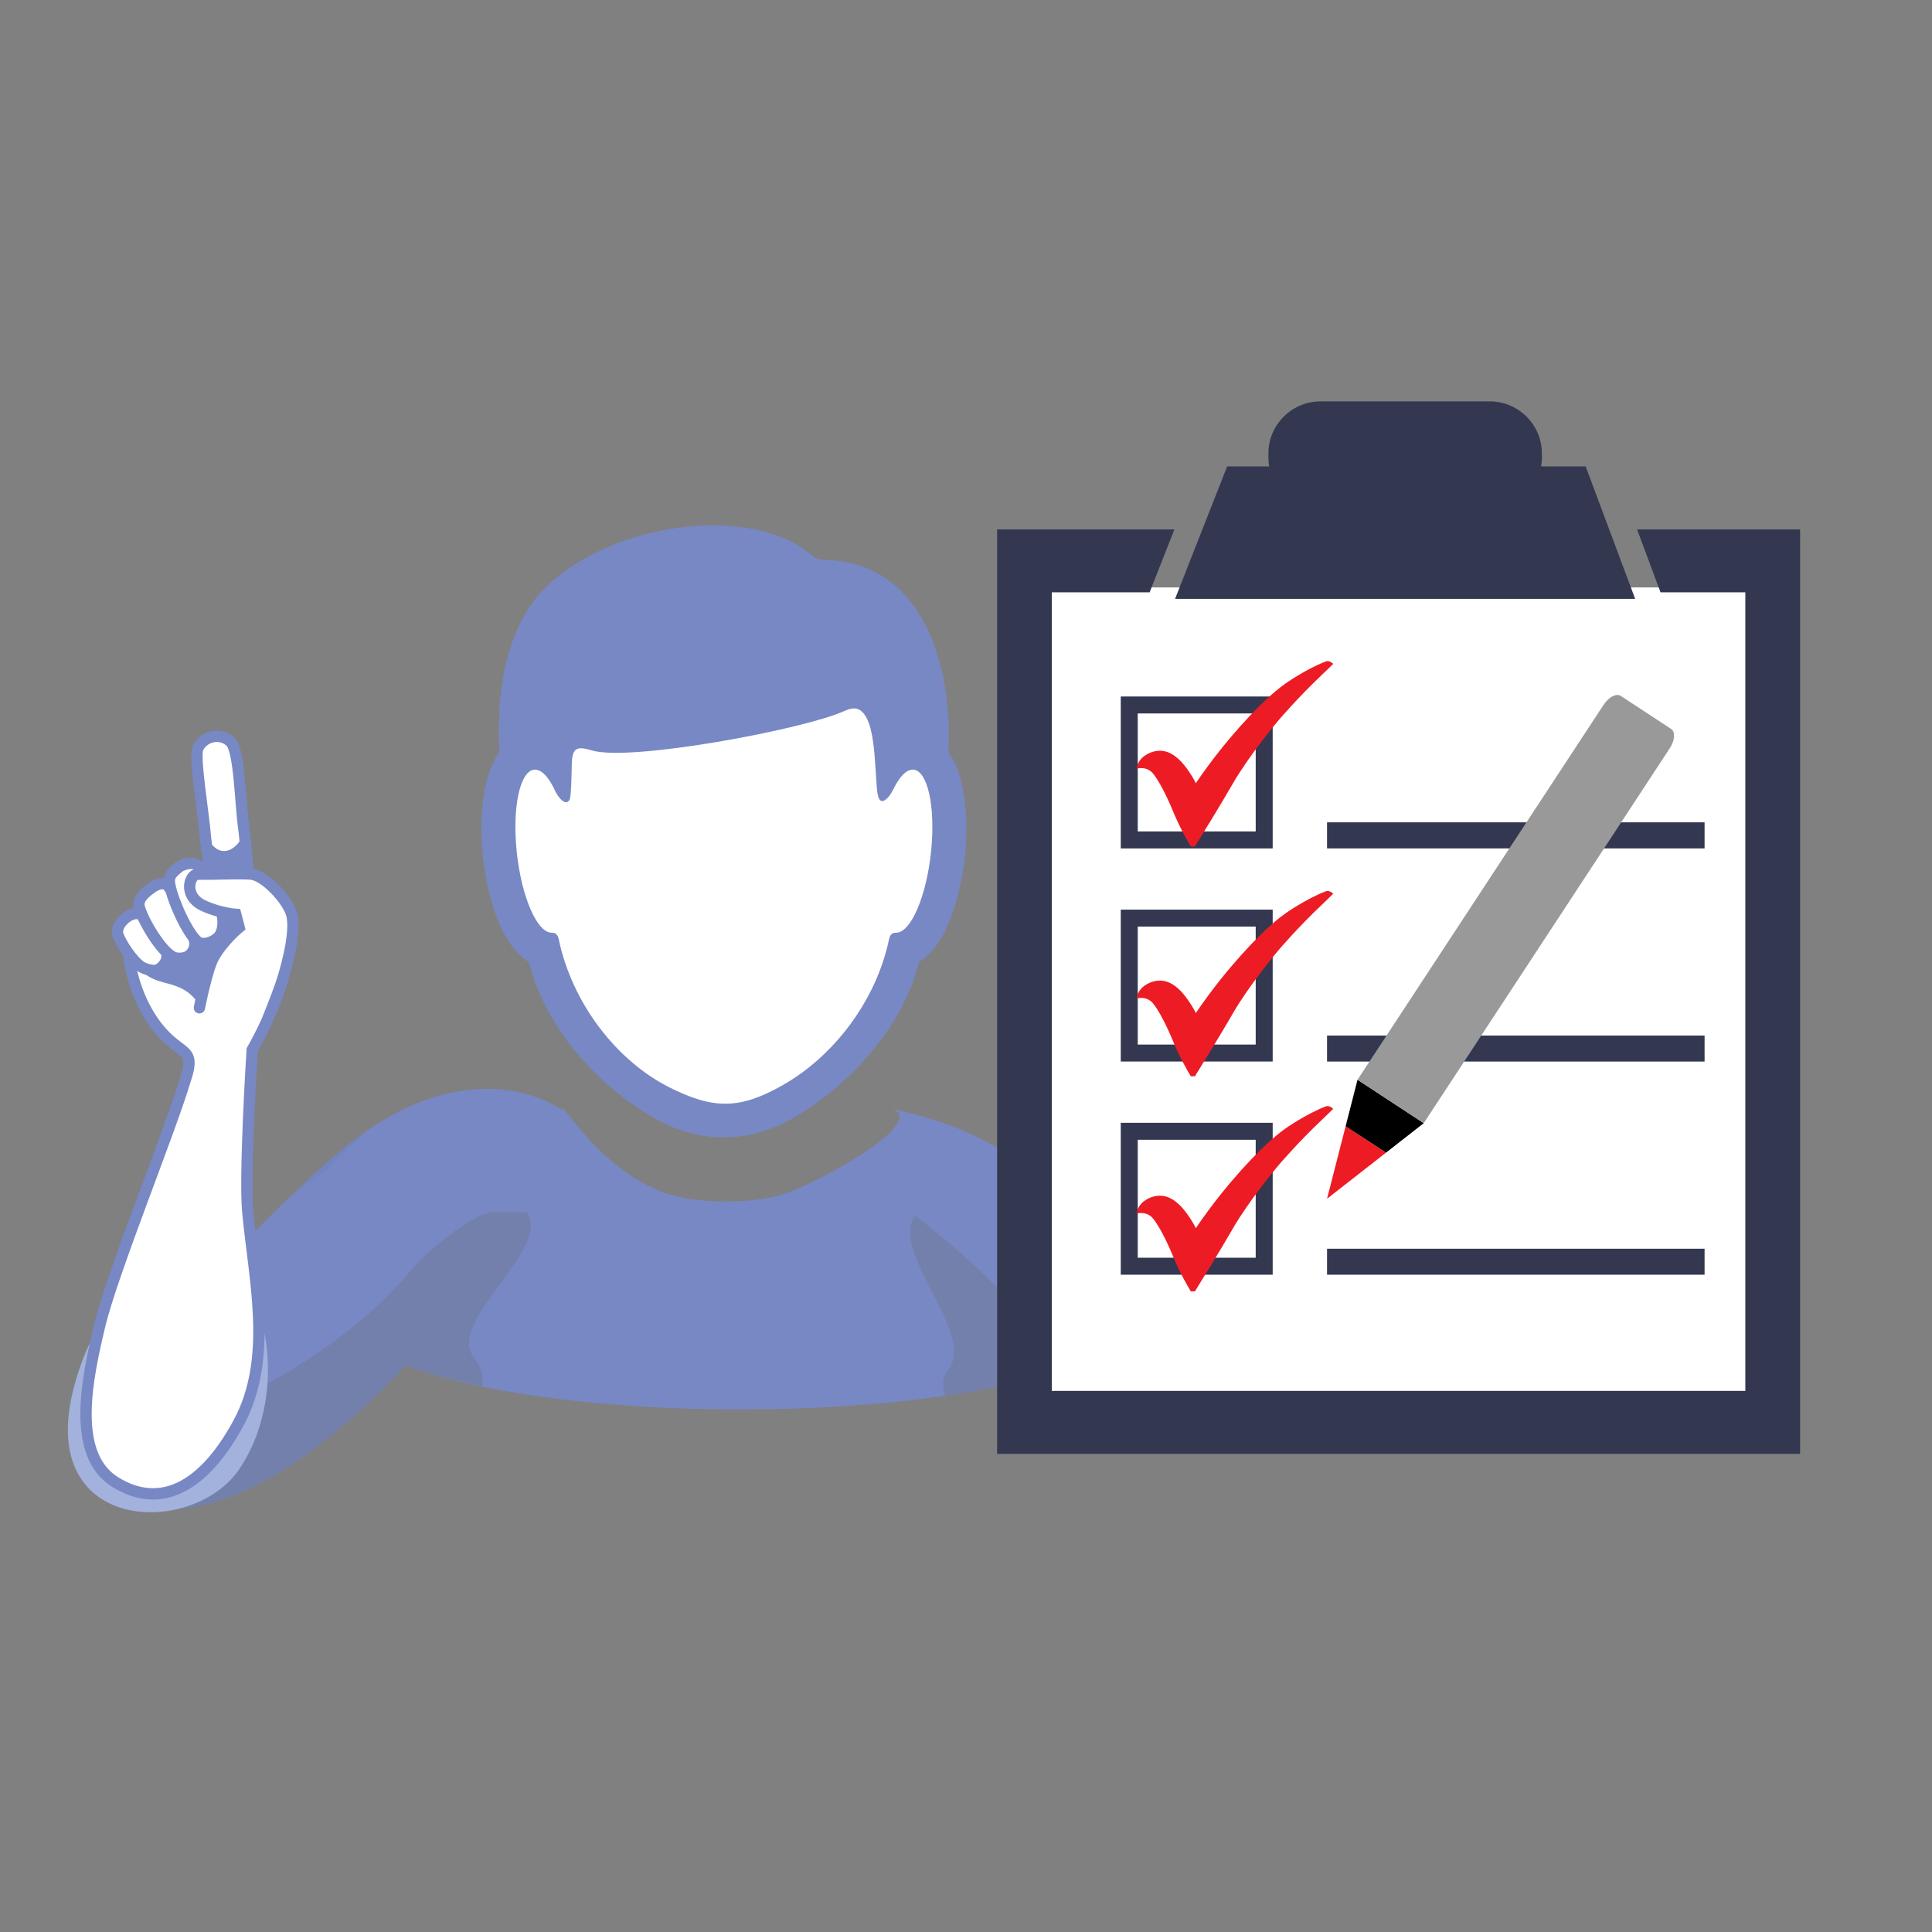 <?xml version="1.0" encoding="utf-8"?>
<!-- Generator: Adobe Illustrator 16.0.3, SVG Export Plug-In . SVG Version: 6.00 Build 0)  -->
<!DOCTYPE svg PUBLIC "-//W3C//DTD SVG 1.1//EN" "http://www.w3.org/Graphics/SVG/1.1/DTD/svg11.dtd">
<svg version="1.1" id="Job_Role" xmlns="http://www.w3.org/2000/svg" xmlns:xlink="http://www.w3.org/1999/xlink" x="0px" y="0px"
	 width="2048px" height="2048px" viewBox="0 0 2048 2048" enable-background="new 0 0 2048 2048" xml:space="preserve">
<rect x="0" y="0" width="2048" height="2048" fill="#808080" stroke="none"/>
<g id="Person_1_">
	<path id="Body_6_" fill-rule="evenodd" clip-rule="evenodd" fill="#7788C4" d="M835.622,1264.074
		c45.065-16.846,152.667-78.729,106.839-89.712c81.54,19.54,87.07,27.969,165.625,68.921
		c53.447,27.852,78.814,90.742,110.059,141.248c-37.059,146.084-830.522,146.088-867.598,0.01
		c31.243-50.521,35.938-95.004,89.376-122.855c78.553-40.952,91.037-36.561,156.851-87.323
		c28.302,37.681,61.772,72.866,106.839,89.712C737.711,1276.864,801.522,1276.864,835.622,1264.074L835.622,1264.074z
		 M875.464,593.485c58.724,1.797,92.824,37.639,111.262,81.23c15.197,35.928,21.094,82.663,18.629,122.694
		c20.493,27.889,20.649,79.388,17.654,108.851c-3.432,33.73-15.826,93.629-48.871,113.531
		c-15.988,65.346-68.298,126.187-129.635,163.238c-47.04,28.421-100.231,30.86-149.846,2.839
		c-63.649-35.955-117.705-99.125-134.077-166.077c-33.052-19.902-45.437-79.801-48.868-113.531
		c-2.994-29.463-2.83-80.962,17.645-108.851c-3.694-60.202,5.961-135.563,52.564-178.221
		c74.223-67.925,216.262-82.668,276.633-32.188C865.526,592.143,865.462,593.398,875.464,593.485L875.464,593.485z"/>
	<path id="Body_5_" fill-rule="evenodd" clip-rule="evenodd" fill="#FFFFFF" d="M606.128,809.506
		c0.409-18.155,6.698-18.319,21.64-13.942c40.598,11.895,223.097-22.141,266.478-41.516c7.626-3.408,14.698-5.547,21.15,2.125
		c3.457,4.095,5.797,9.974,7.388,16.063c4.242,16.13,4.987,38.735,6.18,55.525c0.281,4.018,0.519,7.376,0.692,9.519
		c1.274,12.65,5.095,13.347,8.864,10.57c4.74-3.504,7.016-8.413,9.636-13.482c5.988-11.606,12.777-18.527,19.385-18.527
		c15.616,0,24.334,38.698,19.483,86.444c-4.867,47.745-21.45,86.439-37.074,86.439c-4.022-0.149-6.506,2.053-7.435,6.538
		c-13.96,67.012-59.917,124.98-112.5,154.871c-44.71,25.427-72.976,26.746-121.5,1.975
		c-54.793-27.966-102.024-88.232-116.312-156.846c-0.929-4.485-3.404-6.688-7.444-6.538c-15.616,0-32.207-38.694-37.066-86.439
		c-4.85-47.746,3.868-86.444,19.475-86.444c7.527,0,15.28,8.973,21.814,23.605c3.65,7.186,11.266,15.435,14.87,8.1
		C605.692,843.786,606,815.703,606.128,809.506L606.128,809.506z"/>
	<path id="Body_4_" opacity="0.3" fill-rule="evenodd" clip-rule="evenodd" fill="#6D6E71" d="M510.828,1469.219
		c-30.563-6.148-58.074-13.422-80.481-21.805c-59.799-22.373,62.084-111.57,127.898-162.333
		c28.303,37.68-85.367,114.97-56.226,153.253C515.832,1456.48,510.828,1469.219,510.828,1469.219z M1005.255,1451.514
		c30.212-37.441-63.4-125.205-35.098-162.885c65.824,50.762,186.447,157.701,111.119,175.936
		c-24.25,5.869-50.85,10.863-79.101,14.982C1002.175,1479.547,994.692,1464.605,1005.255,1451.514z"/>
	<g id="Right_Hand">
		<path id="XMLID_8_" fill="#FFFFFF" stroke="#7788C4" stroke-width="12" stroke-miterlimit="10" d="M233.242,930.297
			c7.771,12.854-4.968,32.969,23.144,54.608c28.111,21.639,29.86,47.018,29.86,47.018l-76.763-39.911c0,0-12.531-32.51-5.74-54.906
			C210.539,914.709,225.471,917.443,233.242,930.297z"/>
		<path id="XMLID_6_" fill="#7788C4" d="M593.715,1175.252c0,0,23.485,78.159-170.651,279.777
			c-226.979,235.729-324.749,112.387-324.749,112.387l-11.689-66.764c0,0,201.754-225.525,287.428-291.224
			C503.575,1110.106,593.715,1175.252,593.715,1175.252z"/>
		<path id="XMLID_5_" opacity="0.04" fill="#22356B" d="M384.217,1201.932c-0.05,0.72-0.087,1.443-0.097,2.169
			c-14.085,12.077-27.565,25.028-40.309,38.716c-11.343,7.232-22.338,14.967-33.26,22.813c24.153-23.13,46.203-42.933,63.503-56.201
			C377.472,1206.809,380.854,1204.327,384.217,1201.932z"/>
		<path id="XMLID_4_" opacity="0.3" fill="#6D6E71" d="M132.056,1515.98c68.976,2.246,222.194-71.805,301.371-166.99
			c26.505-31.866,73.445-63.362,87.231-64.04c12.572-0.615,25.076-0.381,37.587,0.131c-24.858,42.47-66.322,98.433-135.182,169.948
			c-226.979,235.729-324.749,112.387-324.749,112.387l-11.689-66.764c0,0,4.673-5.223,12.875-14.285
			C101.411,1501.672,111.98,1515.328,132.056,1515.98z"/>
		<path id="XMLID_3_" fill="#A2B2DC" d="M155.222,1370.055c0,0-17.505-103.085,73.526-43.556
			c61.517,40.231,74.525,158.104,24.733,231.099c-49.791,72.99-218.648,68.416-174.151-90.762
			C107.427,1366.312,155.222,1370.055,155.222,1370.055z"/>
		<path fill="#FFFFFF" stroke="#7788C4" stroke-width="12" stroke-miterlimit="10" d="M267.499,975.395
			c0,0-7.559-87.477-9.296-99.408c-3.386-23.306-4.298-81.266-13.889-89.841c-12.182-10.865-29.639-4.645-34.63,7.223
			c-3.925,9.281,5.946,68.11,7.928,92.319c1.221,14.93,12.321,90.541,12.321,90.541L267.499,975.395z"/>
		<path fill="#7788C4" d="M244.407,900.491c-12.403,5.595-20.431-4.045-26.857-15.536c0.023,0.24,0.05,0.5,0.062,0.732
			c1.221,14.93,12.321,90.541,12.321,90.541l37.566-0.834c0,0-6.313-72.979-8.722-94.7
			C256.683,888.884,252.688,895.909,244.407,900.491z"/>
		<path fill="#FFFFFF" stroke="#7788C4" stroke-width="12" stroke-miterlimit="10" d="M281.556,1074.099"/>
		<path fill="#FFFFFF" stroke="#7788C4" stroke-width="12" stroke-miterlimit="10" d="M267.357,1112.918
			c0,0,20.71-35.79,31.062-70.734c10.358-34.948,1.346-50.155,1.346-50.155s-42.791-40.812-63.904-38.896
			c-21.133,1.905-92.55,31.182-98.274,40.955c-5.717,9.764,3.056,77.998,46.905,112.539c3.468,2.729,11.707,8.298,13.998,12.367
			c4.619,8.205-0.844,21.385-2.373,26.591c-15.339,52.233-77.028,203.501-90.366,259.366
			c-13.337,55.869-31.002,136.813,16.491,166.188c47.494,29.375,93.417,5.938,130.649-62.787
			c37.232-68.727,16.337-152.018,9.777-223.858C258.96,1243.883,267.357,1112.918,267.357,1112.918z"/>
		<path fill="#7788C4" d="M270.607,1007.308c-6.186,23.879-49.264,0.582-58.009,59.679c-21.668-34.315-47.521-15.762-67.782-44.017
			c-6.826-9.55-6.838-17.588-5.251-20.289c5.724-9.773,75.163-47.643,96.296-49.548c9.048-0.824,22.13,6.237,34.068,14.561
			C274.648,980.386,273.838,994.804,270.607,1007.308z"/>
		<path fill="#FFFFFF" stroke="#7788C4" stroke-width="12" stroke-miterlimit="10" d="M150.54,970.138
			c-10.142-7.366-29.475,9.577-25.585,20.747c3.394,9.764,15.343,27.296,23.918,33.418c4.018,2.873,13.183,5.46,17.41,4.047
			c4.316-1.442,12.864-8.853,10.332-18.339C172.817,995.806,162.664,978.935,150.54,970.138z"/>
		<path fill="#FFFFFF" stroke="#7788C4" stroke-width="12" stroke-miterlimit="10" d="M205.981,995.984
			c-3.94-13.854-18.22-45.583-28.204-57.118c-3.727-4.288-11.534-1.88-17.638,2.686c-6.435,4.777-14.874,11.355-12.504,20.128
			c3.747,13.854,22.6,46.173,35.755,52.787c4.506,2.255,12.93,1.674,16.937-1.44C204.52,1009.733,208.208,1003.807,205.981,995.984z
			"/>
		<path fill="#FFFFFF" stroke="#7788C4" stroke-width="12" stroke-miterlimit="10" d="M231.086,993.766
			c6.283-5.961,6.294-18.598,3.878-26.627c-4.146-13.729-13.725-40.571-25.078-49.736c-5.422-4.366-16.828-1.208-20.645,2.067
			c-4.359,3.75-10.309,7.939-9.742,15.02c1.221,14.991,18.189,54.041,30.002,63.788
			C214.468,1002.376,225.044,999.52,231.086,993.766z"/>
		<path fill="#FFFFFF" stroke="#7788C4" stroke-width="12" stroke-linecap="round" stroke-miterlimit="10" d="M282.688,1082.884
			c0,0,9.649-23.79,14.594-37.834c4.949-14.044,17.313-56.457,11.942-75.905c-3.995-14.473-28.324-41.932-43.954-42.656
			c-17.801-0.815-30.36,0.331-55.686,0.195c-8.769-0.035-16.025,23.208,6.248,33.438c17.546,8.075,34.076,9.13,34.076,9.13
			l3.595,13.828c0,0-16.677,13.532-26.889,31.45c-7.148,12.565-15.209,53.748-15.209,53.748"/>
	</g>
</g>
<g id="Checklist">
	<g>
		<rect x="1109.21" y="622.701" fill="#FFFFFF" width="741.041" height="851.769"/>
		<polygon fill="#333850" points="1735.361,561.189 1759.188,625.146 1760.252,627.891 1850.251,627.891 1850.251,1474.47 
			1114.932,1474.47 1114.932,627.891 1218.705,627.891 1219.901,624.702 1244.926,561.189 1057,561.189 1057,1541.172 
			1908.185,1541.172 1908.185,561.189 		"/>
		<path fill="#333850" d="M1680.883,494.442h-47.304c0.532-2.967,0.888-6.022,0.888-9.168v-4.607
			c0-30.382-24.894-55.186-55.232-55.186h-179.466c-30.339,0-55.232,24.803-55.232,55.186v4.607c0,3.146,0.311,6.201,0.843,9.168
			h-44.558L1245.636,634.8h487.688L1680.883,494.442z"/>
		<rect x="1406.721" y="871.713" fill="#333850" width="400.214" height="27.638"/>
		<rect x="1406.721" y="1097.73" fill="#333850" width="400.214" height="27.55"/>
		<rect x="1406.721" y="1323.703" fill="#333850" width="400.214" height="27.549"/>
	</g>
	<g>
		<path fill="#333850" d="M1331.099,756.308v125.042h-125.042V756.308H1331.099 M1349.099,738.308h-161.042v161.042h161.042V738.308
			L1349.099,738.308z"/>
	</g>
	<g>
		<path fill="#333850" d="M1331.099,982.238v125.042h-125.042V982.238H1331.099 M1349.099,964.238h-161.042v161.042h161.042V964.238
			L1349.099,964.238z"/>
	</g>
	<g>
		<path fill="#333850" d="M1331.099,1208.209v125.043h-125.042v-125.043H1331.099 M1349.099,1190.209h-161.042v161.043h161.042
			V1190.209L1349.099,1190.209z"/>
	</g>
	<path id="XMLID_37_" fill="#ED1C24" d="M1267.605,830.208c17.754-26.06,34.637-46.414,47.828-61.119
		c26.951-30.044,43.044-41.585,47.352-44.611c0,0,21.38-15.144,42.402-23.246c0.271-0.104,0.896-0.34,1.746-0.399
		c2.464-0.172,4.657,1.287,6.322,2.881c-1.337,1.337-3.123,3.11-5.284,5.218c-4.058,3.96-7.098,6.821-7.531,7.23
		c-23.989,22.648-44.24,46.328-44.24,46.328s-22.83,26.697-41.889,55.983c-2.292,3.521-4.384,6.915-4.384,6.915
		c-4.403,7.226-6.904,12.372-25.471,42.896c-7.439,12.231-13.64,22.148-17.824,29.001c-1.43,0-2.859,0-4.29,0
		c-3.63-5.85-12.133-20.746-19.181-37.991c0,0-10.516-26.117-20.452-38.731c-0.851-1.08-2.438-3.029-5.163-4.494
		c-4.827-2.596-9.955-1.931-12.646-1.349c0.165-1.364,0.542-3.291,1.496-5.389c3.871-8.502,14.41-13.589,23.271-13.544
		c16.594,0.085,28.204,18.171,33.447,26.339C1265.153,825.299,1266.615,828.123,1267.605,830.208z"/>
	<path id="XMLID_1_" fill="#ED1C24" d="M1267.605,1073.856c17.754-26.06,34.637-46.414,47.828-61.119
		c26.951-30.044,43.044-41.585,47.352-44.611c0,0,21.38-15.144,42.402-23.246c0.271-0.104,0.896-0.34,1.746-0.399
		c2.464-0.172,4.657,1.287,6.322,2.881c-1.337,1.337-3.123,3.11-5.284,5.218c-4.058,3.96-7.098,6.821-7.531,7.23
		c-23.989,22.648-44.24,46.328-44.24,46.328s-22.83,26.697-41.889,55.983c-2.292,3.521-4.384,6.915-4.384,6.915
		c-4.403,7.226-6.904,12.372-25.471,42.896c-7.439,12.232-13.64,22.148-17.824,29.002c-1.43,0-2.859,0-4.29,0
		c-3.63-5.85-12.133-20.746-19.181-37.99c0,0-10.516-26.117-20.452-38.731c-0.851-1.08-2.438-3.029-5.163-4.494
		c-4.827-2.596-9.955-1.931-12.646-1.349c0.165-1.364,0.542-3.291,1.496-5.389c3.871-8.502,14.41-13.589,23.271-13.544
		c16.594,0.085,28.204,18.171,33.447,26.339C1265.153,1068.948,1266.615,1071.771,1267.605,1073.856z"/>
	<path id="XMLID_2_" fill="#ED1C24" d="M1267.605,1301.887c17.754-26.061,34.637-46.414,47.828-61.119
		c26.951-30.045,43.044-41.585,47.352-44.611c0,0,21.38-15.144,42.402-23.246c0.271-0.104,0.896-0.34,1.746-0.399
		c2.464-0.173,4.657,1.286,6.322,2.881c-1.337,1.337-3.123,3.11-5.284,5.218c-4.058,3.961-7.098,6.82-7.531,7.23
		c-23.989,22.648-44.24,46.328-44.24,46.328s-22.83,26.697-41.889,55.982c-2.292,3.521-4.384,6.916-4.384,6.916
		c-4.403,7.225-6.904,12.371-25.471,42.895c-7.439,12.232-13.64,22.148-17.824,29.002c-1.43,0-2.859,0-4.29,0
		c-3.63-5.85-12.133-20.746-19.181-37.99c0,0-10.516-26.117-20.452-38.73c-0.851-1.08-2.438-3.029-5.163-4.494
		c-4.827-2.596-9.955-1.932-12.646-1.35c0.165-1.363,0.542-3.291,1.496-5.389c3.871-8.502,14.41-13.589,23.271-13.543
		c16.594,0.084,28.204,18.17,33.447,26.338C1265.153,1296.979,1266.615,1299.801,1267.605,1301.887z"/>
</g>
<g id="Pencil">
	<polygon fill="#ED1C24" points="1469.297,1221.814 1406.721,1270.73 1426.404,1193.902 	"/>
	<polygon points="1439.047,1144.556 1509.216,1190.609 1469.297,1221.814 1426.404,1193.902 	"/>
	<path fill="#999999" d="M1509.216,1190.609l-70.169-46.054l260.831-397.414c5.423-8.263,13.563-12.504,18.18-9.474l53.447,35.079
		c4.617,3.03,3.965,12.185-1.458,20.448L1509.216,1190.609z"/>
</g>
</svg>
